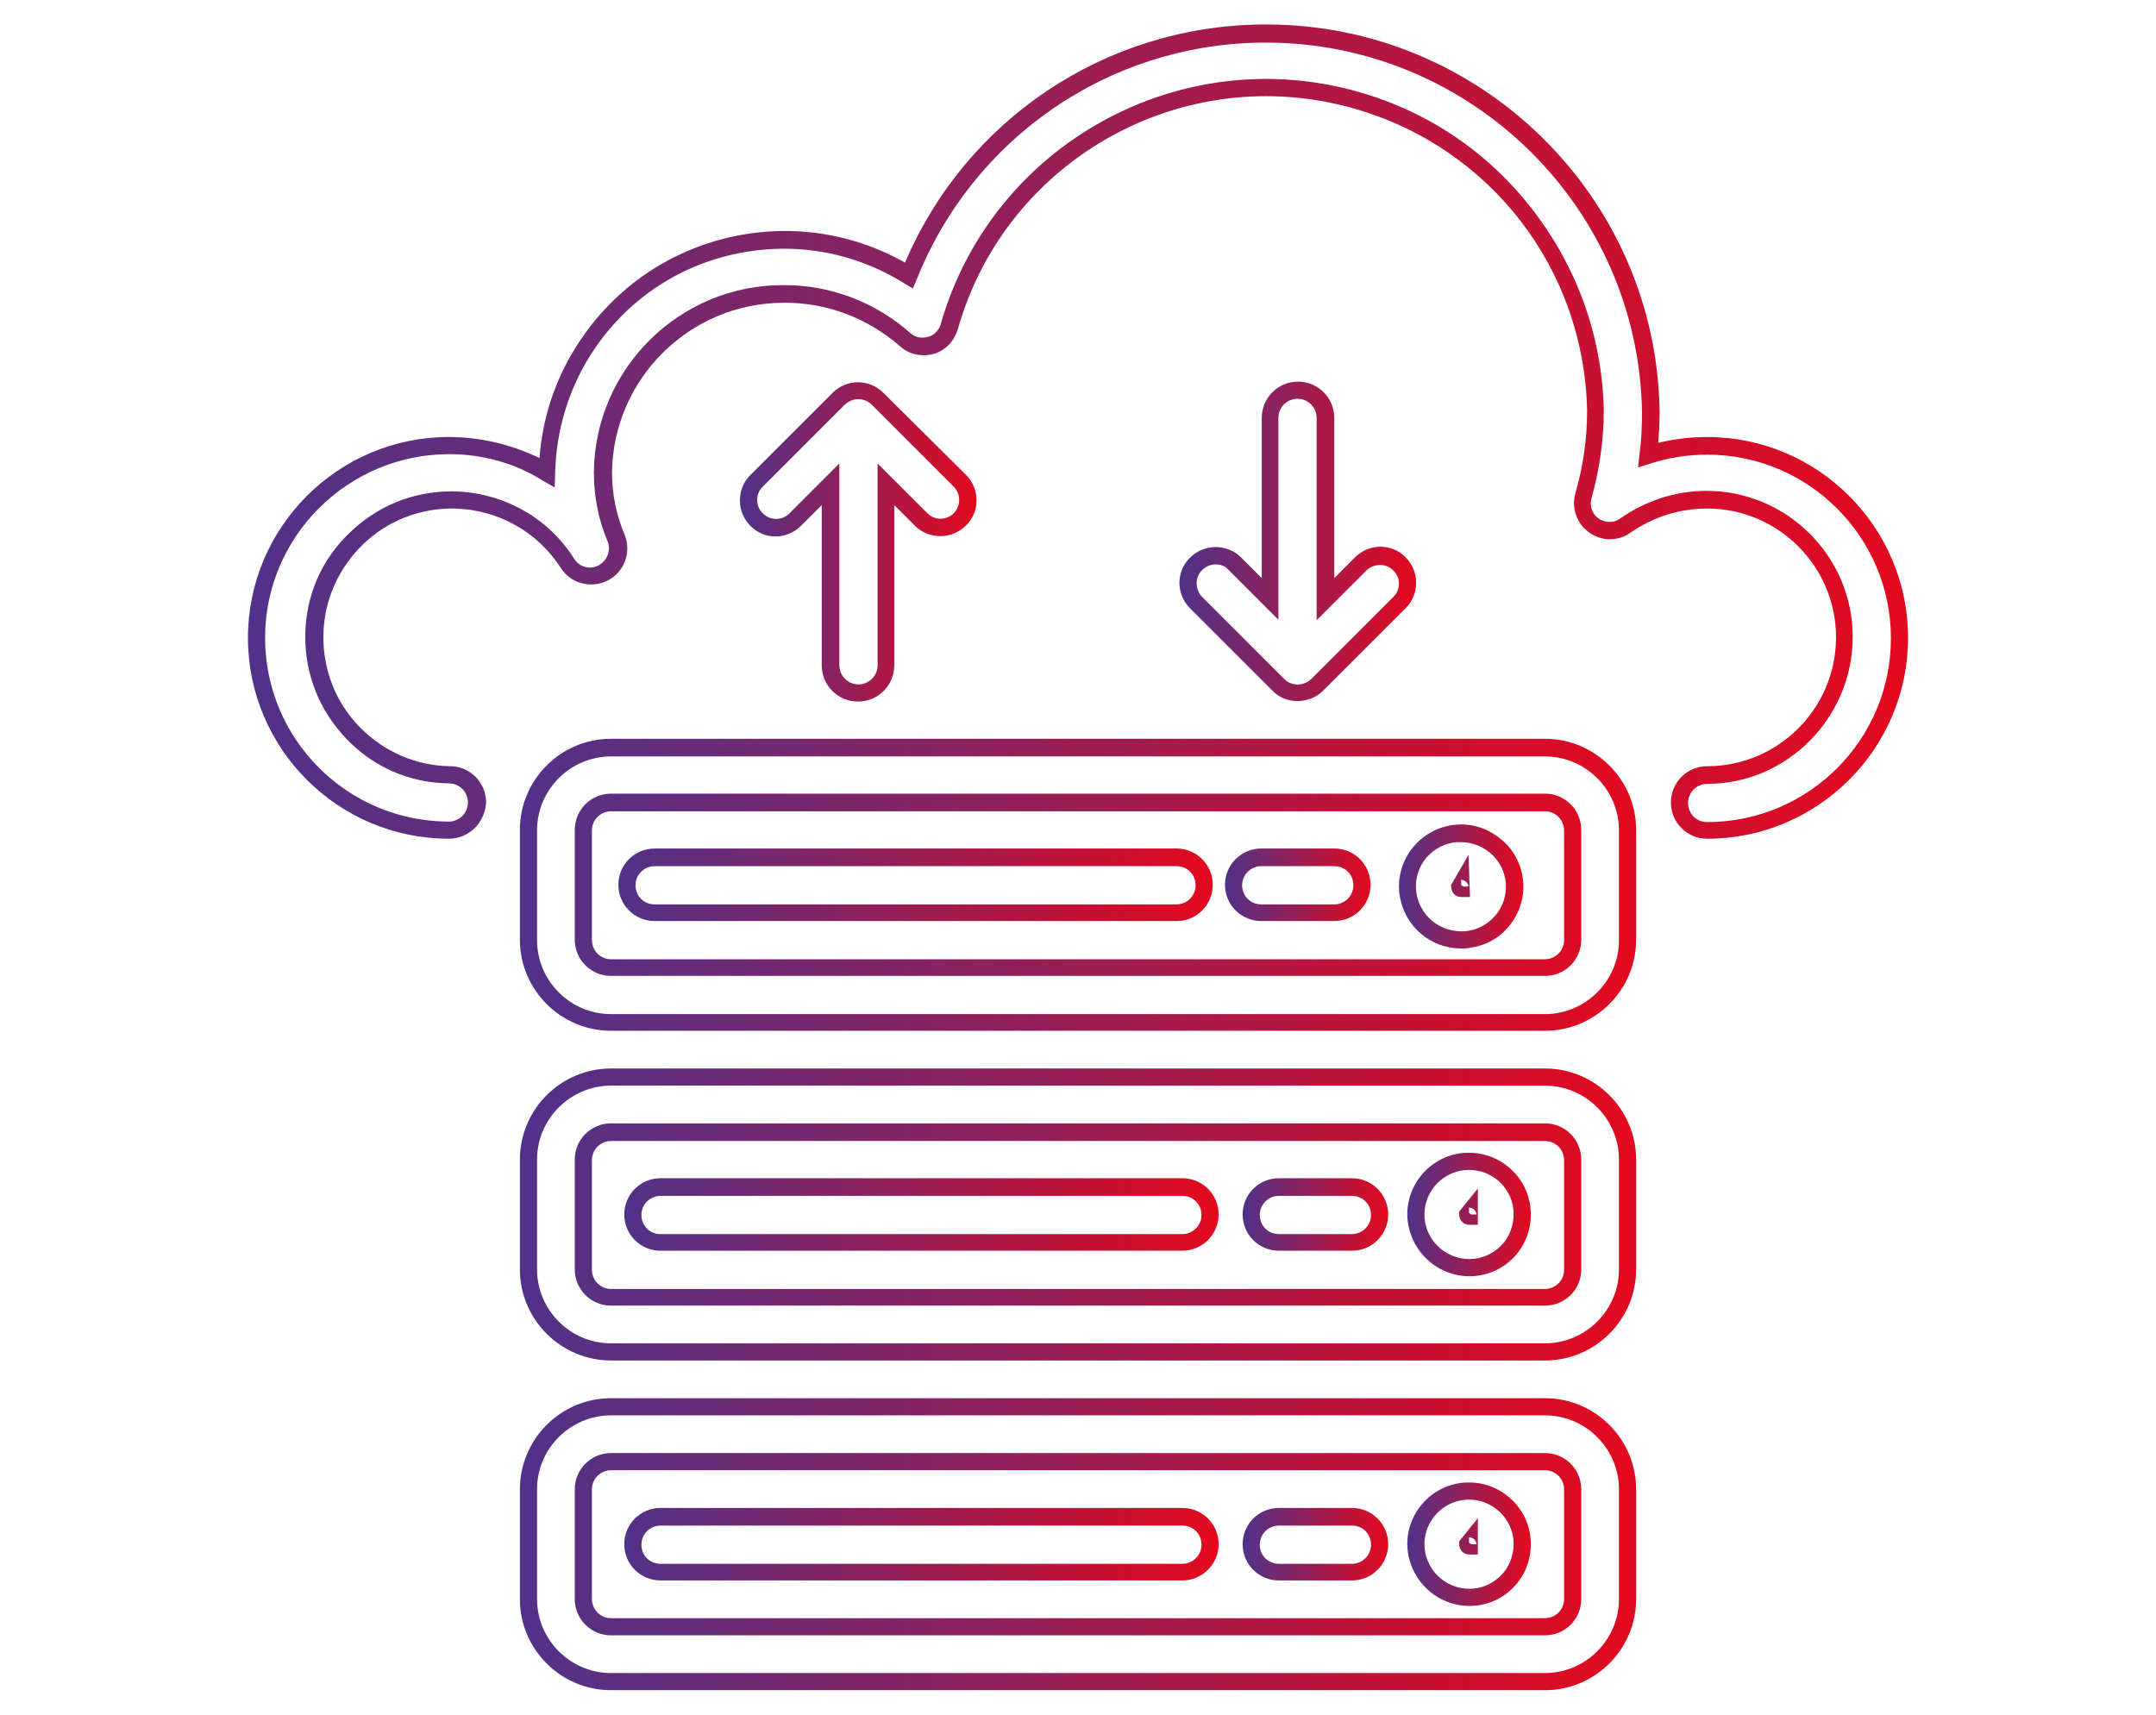 <?xml version="1.0" encoding="utf-8"?>
<!-- Generator: Adobe Illustrator 24.2.0, SVG Export Plug-In . SVG Version: 6.00 Build 0)  -->
<svg version="1.1" id="Layer_1" xmlns="http://www.w3.org/2000/svg" xmlns:xlink="http://www.w3.org/1999/xlink" x="0px" y="0px"
	 viewBox="0 0 440 350" style="enable-background:new 0 0 440 350;" xml:space="preserve">
<style type="text/css">
	.st0{fill:url(#SVGID_1_);}
	.st1{fill:url(#SVGID_2_);}
	.st2{fill:url(#SVGID_3_);}
	.st3{fill:url(#SVGID_4_);}
	.st4{fill:url(#SVGID_5_);}
	.st5{fill:url(#SVGID_6_);}
	.st6{fill:url(#SVGID_7_);}
	.st7{fill:url(#SVGID_8_);}
	.st8{fill:url(#SVGID_9_);}
	.st9{fill:url(#SVGID_10_);}
	.st10{fill:url(#SVGID_11_);}
	.st11{fill:url(#SVGID_12_);}
	.st12{fill:url(#SVGID_13_);}
	.st13{fill:url(#SVGID_14_);}
	.st14{fill:url(#SVGID_15_);}
</style>
<g>
	<g>
		<g>
			<g>
				<linearGradient id="SVGID_1_" gradientUnits="userSpaceOnUse" x1="50.616" y1="88.094" x2="389.384" y2="88.094">
					<stop  offset="0" style="stop-color:#503289"/>
					<stop  offset="1" style="stop-color:#E3091E"/>
				</linearGradient>
				<path class="st0" d="M91.6,171.2c-22.6,0-41-18.4-41-41s18.4-41,41-41c6.4,0,12.7,1.5,18.5,4.3c0.6-8,3.1-15.8,7.4-22.6
					c7.1-11.4,18.1-19.3,31.1-22.4c12.4-2.9,25.1-1.1,36.1,5.1C197.1,24.5,225.3,5.5,257.1,5c0.5,0,0.9,0,1.4,0
					c43.6,0,79.5,35.1,80.2,78.9c0,2.2-0.1,4.3-0.3,6.5c3.3-0.8,6.6-1.2,10-1.2c0,0,0,0,0,0c22.6,0,41,18.4,41,41
					c0,22.6-18.4,41-41,41c-4.1,0-7.4-3.3-7.4-7.4c0-4.1,3.3-7.4,7.4-7.4c14.5,0,26.3-11.8,26.3-26.3s-11.8-26.3-26.3-26.3
					c0,0,0,0,0,0c-5.6,0-11,1.7-15.6,4.9c-1.8,1.3-4.1,1.7-6.2,1.1c-3.9-1.1-6.2-5.2-5.1-9.1c1.6-5.5,2.4-11.2,2.4-16.9
					c-0.6-28.8-19.6-53.6-47.4-61.6c-34.7-10-71.1,10.1-81,44.9c-0.3,1-0.8,2-1.5,2.9c-1.3,1.5-3.1,2.4-5,2.5
					c-2,0.1-3.9-0.5-5.3-1.8c-6.5-5.7-14.8-8.9-23.4-8.9c-0.1,0-0.2,0-0.3,0c-19.2,0-34.9,15.5-35.1,34.7c0,4.4,0.9,8.7,2.6,12.7
					c1.3,3.3,0.1,7-2.8,8.9c-3.4,2.2-8,1.3-10.2-2.1c-4.8-7.5-12.9-12-21.8-12.2c-7-0.1-13.7,2.5-18.7,7.4c-5,4.9-7.9,11.4-8,18.5
					c-0.1,7,2.5,13.7,7.4,18.7c4.9,5,11.4,7.9,18.5,8c4,0,7.3,3.3,7.3,7.4C99,167.9,95.7,171.2,91.6,171.2z M91.7,92.7
					C91.7,92.7,91.6,92.7,91.7,92.7c-20.7,0-37.6,16.8-37.6,37.5s16.8,37.5,37.5,37.5c2.1,0,3.9-1.7,3.9-3.9c0-2.1-1.7-3.9-3.9-3.9
					c-8-0.1-15.4-3.3-20.9-9.1c-5.5-5.7-8.5-13.2-8.4-21.2c0.1-8,3.3-15.4,9.1-20.9c5.6-5.4,12.9-8.4,20.7-8.4c0.2,0,0.3,0,0.5,0
					c10,0.2,19.3,5.3,24.6,13.8c1.2,1.8,3.5,2.3,5.3,1.1c1.5-1,2.2-3,1.5-4.7c-1.9-4.5-2.8-9.2-2.8-14.1
					c0.2-21.3,17.7-38.4,38.9-38.2c9.5,0,18.6,3.5,25.7,9.8c0.8,0.7,1.8,1,2.8,0.9c1-0.1,2-0.5,2.6-1.3c0.4-0.4,0.7-1,0.8-1.5
					c10.5-36.6,48.8-57.8,85.4-47.3c14.3,4.1,26.6,12.5,35.6,24.3c9,11.8,14,25.8,14.3,40.7c0,6.1-0.9,12.1-2.5,17.9
					c-0.6,2,0.6,4.2,2.7,4.7c1.1,0.3,2.3,0.1,3.2-0.6c5.2-3.6,11.2-5.6,17.6-5.6c0,0,0,0,0,0c16.4,0,29.8,13.4,29.8,29.8
					S364.8,160,348.4,160c-2.1,0-3.9,1.7-3.9,3.9s1.7,3.9,3.9,3.9c20.7,0,37.5-16.8,37.5-37.5c0-20.7-16.8-37.5-37.5-37.5h0
					c0,0,0,0,0,0c-3.9,0-7.8,0.6-11.5,1.8l-2.6,0.8l0.3-2.7c0.4-2.9,0.5-5.8,0.5-8.6c-0.7-41.8-35-75.4-76.7-75.4
					c-0.4,0-0.9,0-1.3,0c-31,0.5-58.5,19.5-70,48.3l-0.8,1.9l-1.8-1.1c-10.6-6.6-23.1-8.6-35.2-5.8c-12.1,2.8-22.4,10.2-29,20.8
					c-4.4,7.1-6.8,15.3-7,23.7l-0.1,3l-2.6-1.5C105,94.5,98.4,92.7,91.7,92.7z"/>
			</g>
		</g>
	</g>
	<g>
		<g>
			<g>
				<linearGradient id="SVGID_2_" gradientUnits="userSpaceOnUse" x1="106.096" y1="247.931" x2="333.875" y2="247.931">
					<stop  offset="0" style="stop-color:#503289"/>
					<stop  offset="1" style="stop-color:#E3091E"/>
				</linearGradient>
				<path class="st1" d="M315.3,277.7H124.7c-10.2,0-18.6-8.3-18.6-18.6v-22.4c0-10.2,8.3-18.6,18.6-18.6h190.6
					c10.2,0,18.6,8.3,18.6,18.6v22.4C333.9,269.4,325.5,277.7,315.3,277.7z M124.7,221.6c-8.3,0-15.1,6.8-15.1,15.1v22.4
					c0,8.3,6.8,15.1,15.1,15.1h190.6c8.3,0,15.1-6.8,15.1-15.1v-22.4c0-8.3-6.8-15.1-15.1-15.1H124.7z M315.3,266.5H124.7
					c-4.1,0-7.4-3.3-7.4-7.4v-22.4c0-4.1,3.3-7.4,7.4-7.4h190.6c4.1,0,7.4,3.3,7.4,7.4v22.4C322.7,263.2,319.4,266.5,315.3,266.5z
					 M124.7,232.9c-2.1,0-3.9,1.7-3.9,3.9v22.4c0,2.1,1.7,3.9,3.9,3.9h190.6c2.1,0,3.9-1.7,3.9-3.9v-22.4c0-2.1-1.7-3.9-3.9-3.9
					H124.7z"/>
			</g>
		</g>
	</g>
	<g>
		<g>
			<g>
				<linearGradient id="SVGID_3_" gradientUnits="userSpaceOnUse" x1="287.198" y1="247.93" x2="312.435" y2="247.93">
					<stop  offset="0" style="stop-color:#503289"/>
					<stop  offset="1" style="stop-color:#E3091E"/>
				</linearGradient>
				<path class="st2" d="M299.9,260.5c-7,0-12.6-5.7-12.7-12.6c0-6.9,5.6-12.6,12.5-12.6l0,0c0,0,0.1,0,0.1,0
					c6.9,0,12.6,5.6,12.6,12.5C312.5,254.8,306.9,260.5,299.9,260.5C299.9,260.5,299.9,260.5,299.9,260.5z M299.8,238.8
					c-5,0-9.1,4.1-9.1,9.1c0,5,4.1,9.1,9.2,9.1c0,0,0,0,0,0c2.4,0,4.7-1,6.4-2.7c1.7-1.7,2.6-4,2.6-6.5
					C308.9,242.8,304.8,238.8,299.8,238.8L299.8,238.8z M301.6,250h-1.8c-1.1,0-2-0.9-2-2.1v-0.6l3.8-4.7V250z M300.3,247.9h1
					c0-0.8-0.7-1.4-1.5-1.4v1.1L300.3,247.9z"/>
			</g>
		</g>
	</g>
	<g>
		<g>
			<g>
				<linearGradient id="SVGID_4_" gradientUnits="userSpaceOnUse" x1="127.402" y1="247.931" x2="248.651" y2="247.931">
					<stop  offset="0" style="stop-color:#503289"/>
					<stop  offset="1" style="stop-color:#E3091E"/>
				</linearGradient>
				<path class="st3" d="M241.3,255.3H134.8c-4.1,0-7.4-3.3-7.4-7.4s3.3-7.4,7.4-7.4h106.5c4.1,0,7.4,3.3,7.4,7.4
					S245.3,255.3,241.3,255.3z M134.8,244.1c-2.1,0-3.9,1.7-3.9,3.9s1.7,3.9,3.9,3.9h106.5c2.1,0,3.9-1.7,3.9-3.9s-1.7-3.9-3.9-3.9
					H134.8z"/>
			</g>
		</g>
	</g>
	<g>
		<g>
			<g>
				<linearGradient id="SVGID_5_" gradientUnits="userSpaceOnUse" x1="253.641" y1="247.931" x2="283.273" y2="247.931">
					<stop  offset="0" style="stop-color:#503289"/>
					<stop  offset="1" style="stop-color:#E3091E"/>
				</linearGradient>
				<path class="st4" d="M275.9,255.3H261c-4.1,0-7.4-3.3-7.4-7.4s3.3-7.4,7.4-7.4h14.9c4.1,0,7.4,3.3,7.4,7.4
					S280,255.3,275.9,255.3z M261,244.1c-2.1,0-3.9,1.7-3.9,3.9s1.7,3.9,3.9,3.9h14.9c2.1,0,3.9-1.7,3.9-3.9s-1.7-3.9-3.9-3.9H261z"
					/>
			</g>
		</g>
	</g>
	<g>
		<g>
			<g>
				<linearGradient id="SVGID_6_" gradientUnits="userSpaceOnUse" x1="106.096" y1="315.214" x2="333.875" y2="315.214">
					<stop  offset="0" style="stop-color:#503289"/>
					<stop  offset="1" style="stop-color:#E3091E"/>
				</linearGradient>
				<path class="st5" d="M315.3,345H124.7c-10.2,0-18.6-8.3-18.6-18.6V304c0-10.2,8.3-18.6,18.6-18.6h190.6
					c10.2,0,18.6,8.3,18.6,18.6v22.4C333.9,336.7,325.5,345,315.3,345z M124.7,288.9c-8.3,0-15.1,6.8-15.1,15.1v22.4
					c0,8.3,6.8,15.1,15.1,15.1h190.6c8.3,0,15.1-6.8,15.1-15.1V304c0-8.3-6.8-15.1-15.1-15.1H124.7z M315.3,333.8H124.7
					c-4.1,0-7.4-3.3-7.4-7.4V304c0-4.1,3.3-7.4,7.4-7.4h190.6c4.1,0,7.4,3.3,7.4,7.4v22.4C322.7,330.5,319.4,333.8,315.3,333.8z
					 M124.7,300.1c-2.1,0-3.9,1.7-3.9,3.9v22.4c0,2.1,1.7,3.9,3.9,3.9h190.6c2.1,0,3.9-1.7,3.9-3.9V304c0-2.1-1.7-3.9-3.9-3.9H124.7
					z"/>
			</g>
		</g>
	</g>
	<g>
		<g>
			<g>
				<linearGradient id="SVGID_7_" gradientUnits="userSpaceOnUse" x1="287.198" y1="315.213" x2="312.435" y2="315.213">
					<stop  offset="0" style="stop-color:#503289"/>
					<stop  offset="1" style="stop-color:#E3091E"/>
				</linearGradient>
				<path class="st6" d="M299.9,327.8c-7,0-12.6-5.7-12.7-12.6c0-6.9,5.6-12.6,12.5-12.6l0,0c0,0,0.1,0,0.1,0
					c6.9,0,12.6,5.6,12.6,12.5C312.5,322.1,306.9,327.8,299.9,327.8C299.9,327.8,299.9,327.8,299.9,327.8z M299.8,306.1
					c-5,0-9.1,4.1-9.1,9.1c0,5,4.1,9.1,9.2,9.1c0,0,0,0,0,0c2.4,0,4.7-1,6.4-2.7c1.7-1.7,2.6-4,2.6-6.5
					C308.9,310.2,304.8,306.1,299.8,306.1C299.8,306.1,299.8,306.1,299.8,306.1L299.8,306.1z M301.6,317.3h-1.8c-1.1,0-2-0.9-2-2.1
					v-0.6l3.8-4.7V317.3z M300.3,315.2h1c0-0.8-0.7-1.4-1.5-1.4v1.1L300.3,315.2z"/>
			</g>
		</g>
	</g>
	<g>
		<g>
			<g>
				<linearGradient id="SVGID_8_" gradientUnits="userSpaceOnUse" x1="127.402" y1="315.214" x2="248.651" y2="315.214">
					<stop  offset="0" style="stop-color:#503289"/>
					<stop  offset="1" style="stop-color:#E3091E"/>
				</linearGradient>
				<path class="st7" d="M241.3,322.6H134.8c-4.1,0-7.4-3.3-7.4-7.4c0-4.1,3.3-7.4,7.4-7.4h106.5c4.1,0,7.4,3.3,7.4,7.4
					C248.7,319.3,245.3,322.6,241.3,322.6z M134.8,311.4c-2.1,0-3.9,1.7-3.9,3.9s1.7,3.9,3.9,3.9h106.5c2.1,0,3.9-1.7,3.9-3.9
					s-1.7-3.9-3.9-3.9H134.8z"/>
			</g>
		</g>
	</g>
	<g>
		<g>
			<g>
				<linearGradient id="SVGID_9_" gradientUnits="userSpaceOnUse" x1="253.641" y1="315.214" x2="283.273" y2="315.214">
					<stop  offset="0" style="stop-color:#503289"/>
					<stop  offset="1" style="stop-color:#E3091E"/>
				</linearGradient>
				<path class="st8" d="M275.9,322.6H261c-4.1,0-7.4-3.3-7.4-7.4c0-4.1,3.3-7.4,7.4-7.4h14.9c4.1,0,7.4,3.3,7.4,7.4
					C283.3,319.3,280,322.6,275.9,322.6z M261,311.4c-2.1,0-3.9,1.7-3.9,3.9s1.7,3.9,3.9,3.9h14.9c2.1,0,3.9-1.7,3.9-3.9
					s-1.7-3.9-3.9-3.9H261z"/>
			</g>
		</g>
	</g>
	<g>
		<g>
			<g>
				<linearGradient id="SVGID_10_" gradientUnits="userSpaceOnUse" x1="106.096" y1="180.649" x2="333.875" y2="180.649">
					<stop  offset="0" style="stop-color:#503289"/>
					<stop  offset="1" style="stop-color:#E3091E"/>
				</linearGradient>
				<path class="st9" d="M315.3,210.4H124.7c-10.2,0-18.6-8.3-18.6-18.6v-22.4c0-10.2,8.3-18.6,18.6-18.6h190.6
					c10.2,0,18.6,8.3,18.6,18.6v22.4C333.9,202.1,325.5,210.4,315.3,210.4z M124.7,154.4c-8.3,0-15.1,6.8-15.1,15.1v22.4
					c0,8.3,6.8,15.1,15.1,15.1h190.6c8.3,0,15.1-6.8,15.1-15.1v-22.4c0-8.3-6.8-15.1-15.1-15.1H124.7z M315.3,199.2H124.7
					c-4.1,0-7.4-3.3-7.4-7.4v-22.4c0-4.1,3.3-7.4,7.4-7.4h190.6c4.1,0,7.4,3.3,7.4,7.4v22.4C322.7,195.9,319.4,199.2,315.3,199.2z
					 M124.7,165.6c-2.1,0-3.9,1.7-3.9,3.9v22.4c0,2.1,1.7,3.9,3.9,3.9h190.6c2.1,0,3.9-1.7,3.9-3.9v-22.4c0-2.1-1.7-3.9-3.9-3.9
					H124.7z"/>
			</g>
		</g>
	</g>
	<g>
		<g>
			<g>
				<linearGradient id="SVGID_11_" gradientUnits="userSpaceOnUse" x1="285.468" y1="180.986" x2="310.844" y2="180.986">
					<stop  offset="0" style="stop-color:#503289"/>
					<stop  offset="1" style="stop-color:#E3091E"/>
				</linearGradient>
				<path class="st10" d="M298.2,193.6c-6.2,0-11.4-4.4-12.5-10.5c-0.6-3.3,0.2-6.7,2.1-9.4c1.9-2.7,4.8-4.6,8.1-5.2
					c3.3-0.6,6.7,0.1,9.5,2.1c2.8,1.9,4.7,4.8,5.3,8.2c0.6,3.3-0.2,6.7-2.1,9.4c-1.9,2.8-4.9,4.7-8.3,5.2
					C299.6,193.6,298.9,193.6,298.2,193.6z M298.1,171.9c-0.5,0-1.1,0-1.6,0.1c-2.4,0.4-4.5,1.8-5.9,3.7c-1.4,2-1.9,4.4-1.5,6.8
					c0.8,4.4,4.6,7.6,9.1,7.6c0.5,0,1,0,1.5-0.1c2.4-0.4,4.6-1.8,6-3.8c1.4-2,1.9-4.4,1.5-6.8v0C306.4,175,302.5,171.9,298.1,171.9z
					 M300,183.1h-1.8c-1.1,0-1.9-0.8-2-1.8l-0.1-0.6l3.6-6.2L300,183.1z M298.8,181L298.8,181l0.9-0.1c0,0,0,0,0,0L298.8,181z
					 M298.2,180.7l0.6,0.3l0.9-0.1c-0.1-0.7-0.8-1.3-1.5-1.3V180.7z"/>
			</g>
		</g>
	</g>
	<g>
		<g>
			<g>
				<linearGradient id="SVGID_12_" gradientUnits="userSpaceOnUse" x1="126.281" y1="180.649" x2="247.53" y2="180.649">
					<stop  offset="0" style="stop-color:#503289"/>
					<stop  offset="1" style="stop-color:#E3091E"/>
				</linearGradient>
				<path class="st11" d="M240.2,188H133.6c-4.1,0-7.4-3.3-7.4-7.4s3.3-7.4,7.4-7.4h106.5c4.1,0,7.4,3.3,7.4,7.4
					S244.2,188,240.2,188z M133.6,176.8c-2.1,0-3.9,1.7-3.9,3.9s1.7,3.9,3.9,3.9h106.5c2.1,0,3.9-1.7,3.9-3.9s-1.7-3.9-3.9-3.9
					H133.6z"/>
			</g>
		</g>
	</g>
	<g>
		<g>
			<g>
				<linearGradient id="SVGID_13_" gradientUnits="userSpaceOnUse" x1="250.059" y1="180.649" x2="279.69" y2="180.649">
					<stop  offset="0" style="stop-color:#503289"/>
					<stop  offset="1" style="stop-color:#E3091E"/>
				</linearGradient>
				<path class="st12" d="M272.3,188h-14.9c-4.1,0-7.4-3.3-7.4-7.4s3.3-7.4,7.4-7.4h14.9c4.1,0,7.4,3.3,7.4,7.4S276.4,188,272.3,188
					z M257.4,176.8c-2.1,0-3.9,1.7-3.9,3.9s1.7,3.9,3.9,3.9h14.9c2.1,0,3.9-1.7,3.9-3.9s-1.7-3.9-3.9-3.9H257.4z"/>
			</g>
		</g>
	</g>
	<g>
		<g>
			<g>
				<linearGradient id="SVGID_14_" gradientUnits="userSpaceOnUse" x1="151.021" y1="110.565" x2="199.252" y2="110.565">
					<stop  offset="0" style="stop-color:#503289"/>
					<stop  offset="1" style="stop-color:#E3091E"/>
				</linearGradient>
				<path class="st13" d="M175.1,143.2c-4.1,0-7.4-3.3-7.4-7.4v-32.7l-4.3,4.3c-2.9,2.8-7.4,2.8-10.2,0c-1.4-1.4-2.2-3.2-2.2-5.2
					c0-2,0.7-3.8,2.1-5.2l16.8-16.8c2.9-2.9,7.5-2.9,10.4,0L197.2,97c2.8,2.9,2.8,7.4,0,10.2c-2.8,2.9-7.5,3-10.4,0.2l-4.3-4.3v32.7
					C182.5,139.9,179.2,143.2,175.1,143.2z M171.3,94.6v41.2c0,2.1,1.7,3.9,3.9,3.9c2.1,0,3.9-1.7,3.9-3.9V94.6l10.2,10.2
					c1.5,1.5,4,1.4,5.4-0.1c1.4-1.5,1.4-3.8,0-5.3l-16.8-16.8c-1.5-1.5-3.9-1.5-5.5,0l-16.8,16.8c-1.5,1.5-1.4,4,0.1,5.4
					c1.5,1.5,3.9,1.5,5.4,0L171.3,94.6z"/>
			</g>
		</g>
	</g>
	<g>
		<g>
			<g>
				<linearGradient id="SVGID_15_" gradientUnits="userSpaceOnUse" x1="240.722" y1="110.56" x2="288.952" y2="110.56">
					<stop  offset="0" style="stop-color:#503289"/>
					<stop  offset="1" style="stop-color:#E3091E"/>
				</linearGradient>
				<path class="st14" d="M264.8,143.1c-1.9,0-3.8-0.7-5.2-2.2l-16.8-16.8c-2.8-2.9-2.8-7.4,0-10.2c2.8-2.9,7.5-3,10.4-0.2l4.3,4.3
					V85.3c0-4.1,3.3-7.4,7.4-7.4c4.1,0,7.4,3.3,7.4,7.4V118l4.3-4.3c2.9-2.8,7.4-2.8,10.2,0l0,0c1.4,1.4,2.2,3.2,2.2,5.2
					c0,2-0.7,3.8-2.1,5.2L270,141C268.6,142.4,266.7,143.1,264.8,143.1z M248.1,115.2c-1,0-2,0.4-2.8,1.2c-1.5,1.5-1.4,3.9,0,5.4
					l16.8,16.8c1.5,1.5,3.9,1.5,5.5,0l16.8-16.8c0.7-0.7,1.1-1.7,1.1-2.7c0-1-0.4-2-1.2-2.7l0,0c-1.5-1.5-3.9-1.4-5.4,0l-10.2,10.2
					V85.3c0-2.1-1.7-3.9-3.9-3.9c-2.1,0-3.9,1.7-3.9,3.9v41.2l-10.2-10.2C250,115.5,249.1,115.2,248.1,115.2z"/>
			</g>
		</g>
	</g>
</g>
</svg>
